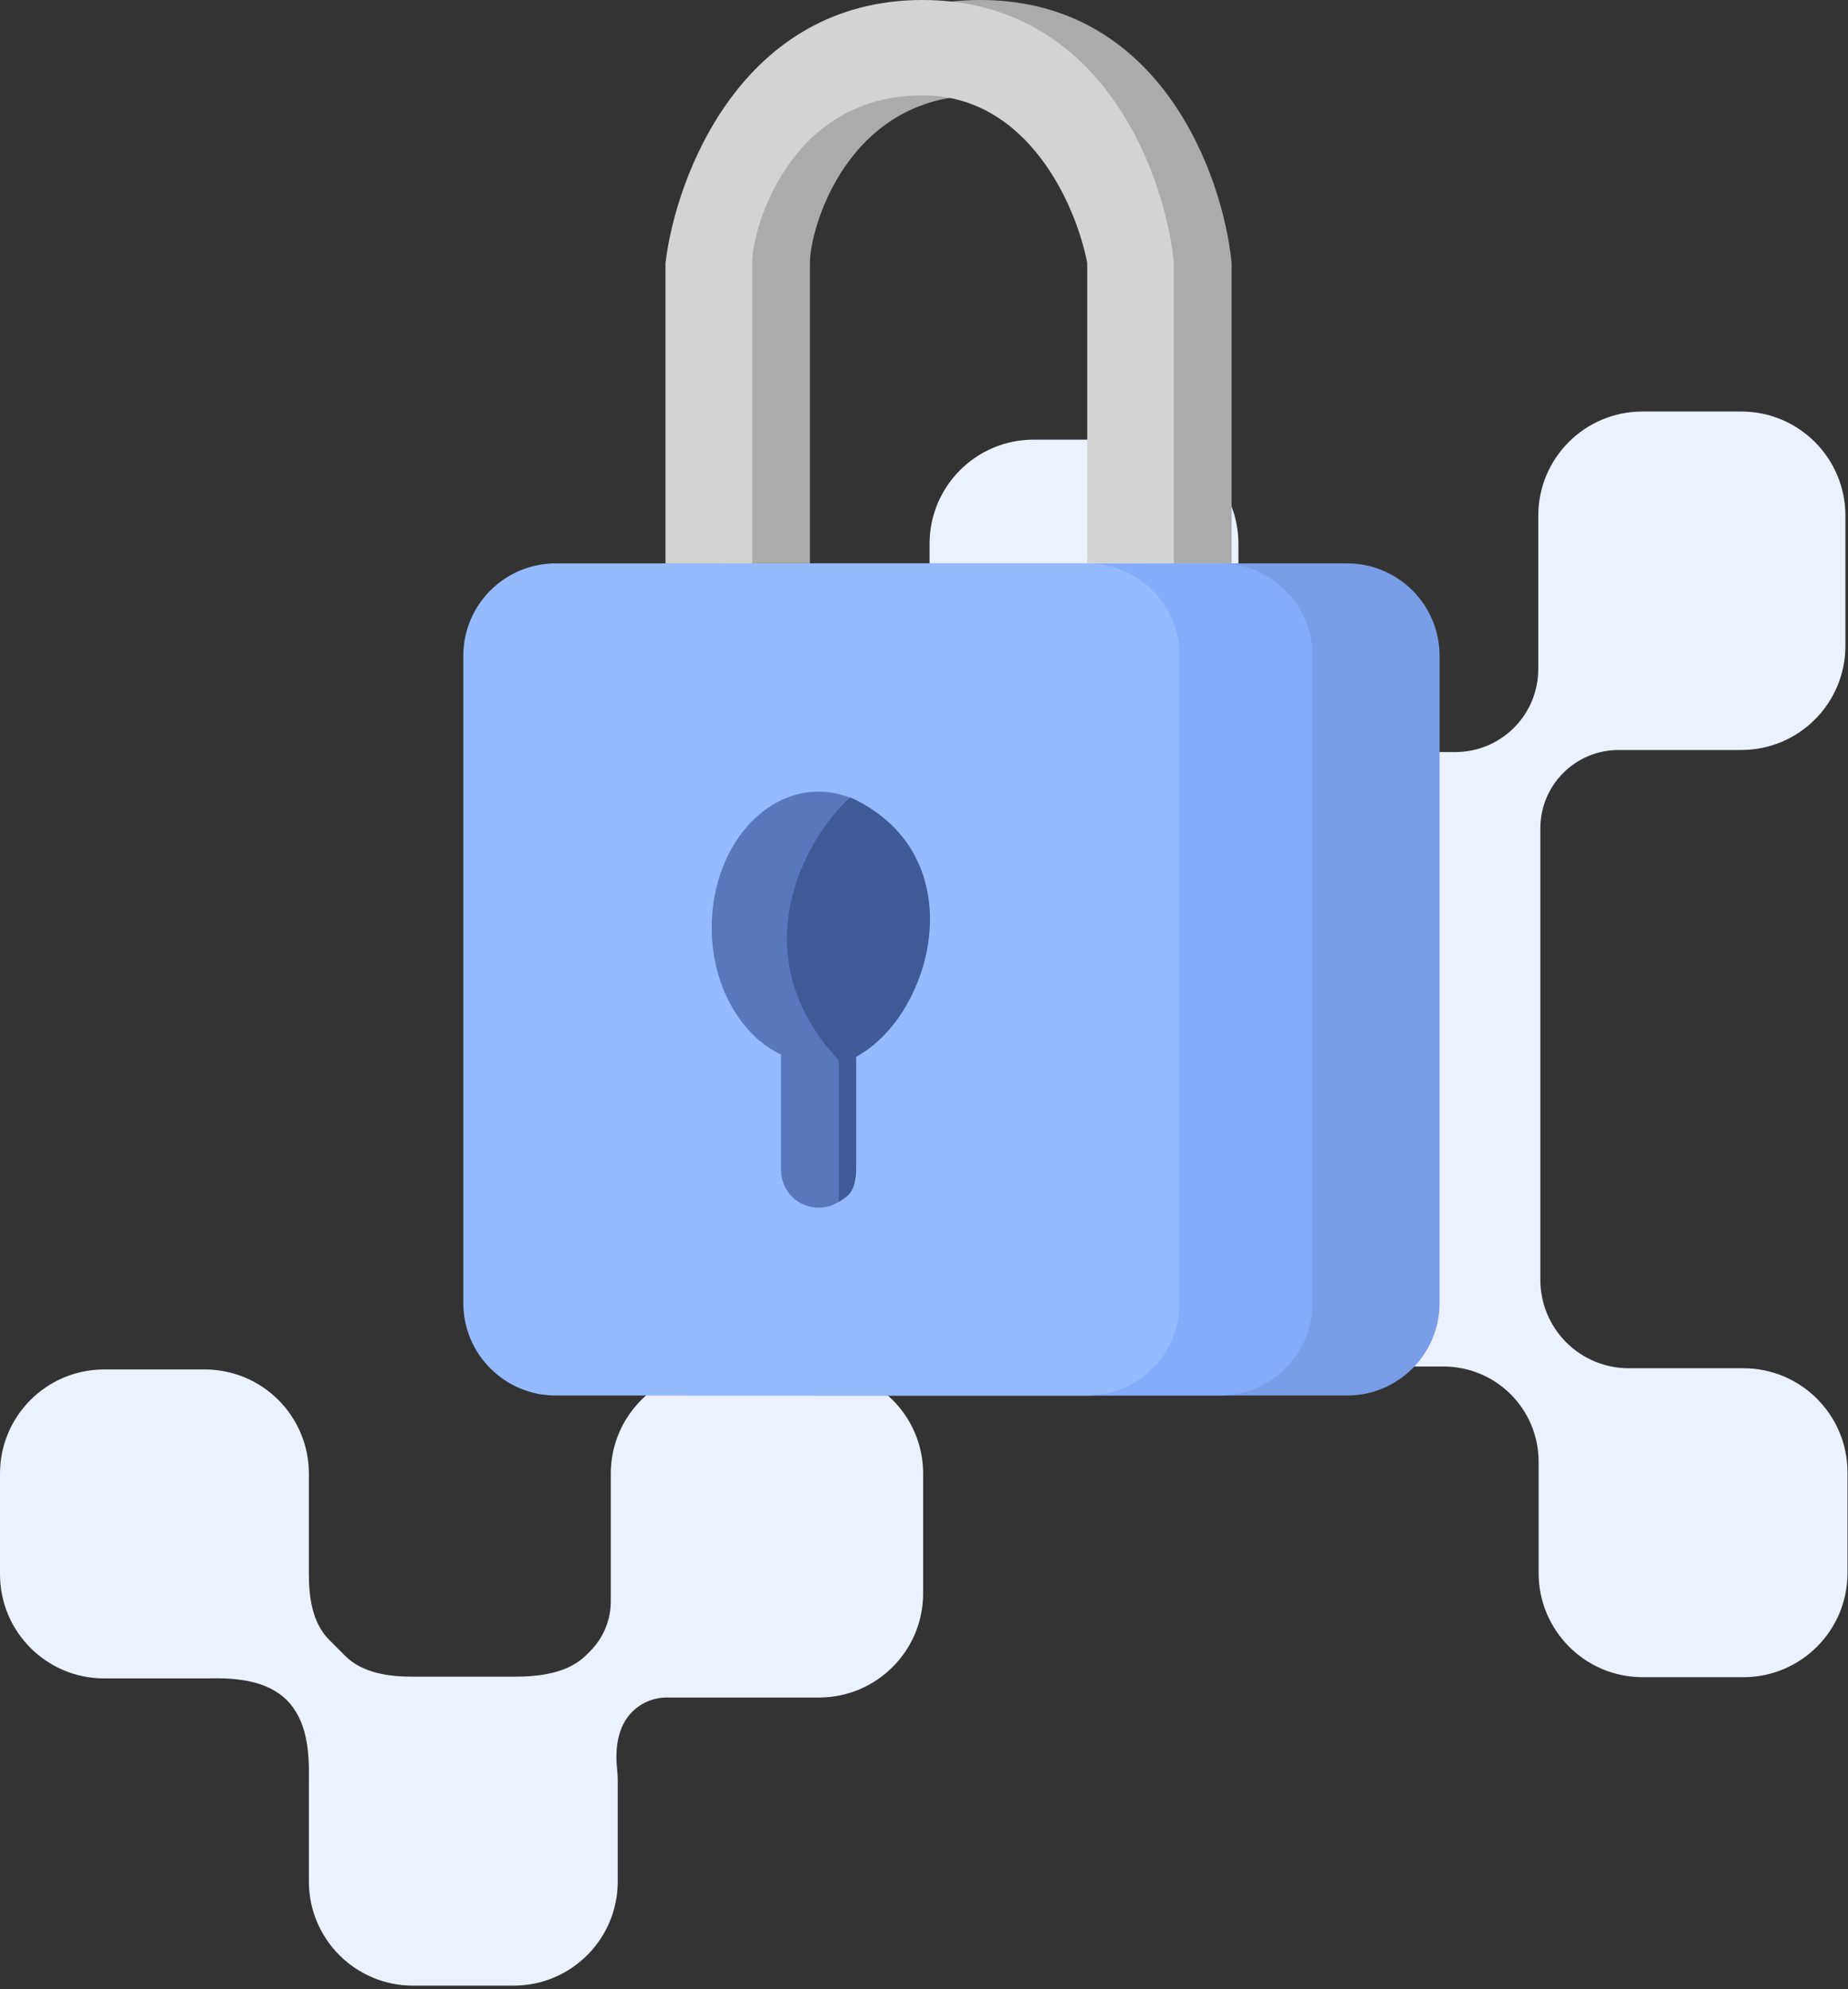<svg width="355" height="382" viewBox="0 0 355 382" fill="none" xmlns="http://www.w3.org/2000/svg">
<rect x="0" y="0" width="355" height="382" fill="#333333" stroke="none"/>
<path fill-rule="evenodd" clip-rule="evenodd" d="M334.901 262.767C345.947 262.767 354.901 271.722 354.901 282.767L354.901 302.101C354.901 313.147 345.947 322.101 334.901 322.101L315.568 322.101C304.522 322.101 295.568 313.147 295.568 302.101L295.568 280.692C295.568 275.849 293.644 271.205 290.22 267.781C286.795 264.356 282.151 262.432 277.308 262.432L236.901 262.432L235.901 262.432L196.901 262.432C185.856 262.432 176.901 253.478 176.901 242.432L176.901 218.432C176.901 207.387 185.856 198.432 196.901 198.432L215.901 198.432C226.947 198.432 235.901 189.478 235.901 178.432L235.901 164.432C235.901 153.387 244.856 144.432 255.901 144.432L279.564 144.432C283.791 144.432 287.845 142.753 290.834 139.764C293.822 136.776 295.501 132.722 295.501 128.495L295.501 99.032C295.501 87.987 304.456 79.032 315.501 79.032L334.501 79.032C345.547 79.032 354.501 87.987 354.501 99.032L354.501 124.032C354.501 135.078 345.547 144.032 334.501 144.032L310.931 144.032C306.945 144.032 303.122 145.616 300.303 148.434C297.485 151.253 295.901 155.075 295.901 159.062L295.901 198.432L295.901 203.432L295.901 245.792C295.901 250.294 297.69 254.612 300.873 257.795C304.057 260.979 308.375 262.767 312.877 262.767L334.901 262.767ZM217.901 84.432C228.947 84.432 237.901 93.387 237.901 104.432L237.901 123.766C237.901 134.812 228.947 143.766 217.901 143.766L198.568 143.766C187.522 143.766 178.568 134.812 178.568 123.766L178.568 104.432C178.568 93.387 187.522 84.432 198.568 84.432L217.901 84.432ZM121.439 328.755C118.627 331.566 118.114 335.841 118.548 339.793C118.627 340.518 118.668 341.254 118.668 342L118.668 361.333C118.668 372.379 109.714 381.333 98.668 381.333L79.335 381.333C68.289 381.333 59.334 372.379 59.334 361.333L59.334 342C59.334 341.874 59.336 341.749 59.338 341.623C59.437 336.231 58.926 330.339 55.112 326.525C51.258 322.671 45.288 322.192 39.839 322.327C39.671 322.331 39.502 322.333 39.334 322.333L20 322.333C8.954 322.333 -7.12788e-05 313.379 -7.0796e-05 302.333L-6.99509e-05 283C-6.9468e-05 271.954 8.954 263 20 263L39.334 263C50.379 263 59.334 271.954 59.334 283L59.334 302.333C59.334 306.88 60.033 311.726 63.248 314.941L66.306 317.999C69.624 321.317 74.643 322 79.334 322L98.668 322C103.691 322 109.109 321.364 112.661 317.812L113.355 317.118C115.903 314.57 117.334 311.116 117.334 307.514L117.334 283C117.334 271.954 126.288 263 137.334 263L157.334 263C168.379 263 177.334 271.954 177.334 283L177.334 306C177.334 317.045 168.379 326 157.334 326L128.09 326C125.595 326 123.203 326.991 121.439 328.755Z" fill="#ECF1FF"/>
<path d="M258.787 108.199H156.692C146.886 108.199 138.937 116.148 138.937 125.954V250.244C138.937 260.05 146.886 268 156.692 268H258.787C268.594 268 276.543 260.05 276.543 250.244V125.954C276.543 116.148 268.594 108.199 258.787 108.199Z" fill="#799DE7"/>
<path d="M234.373 108.199H132.278C122.472 108.199 114.522 116.148 114.522 125.954V250.244C114.522 260.05 122.472 268 132.278 268H234.373C244.18 268 252.129 260.05 252.129 250.244V125.954C252.129 116.148 244.18 108.199 234.373 108.199Z" fill="#85ACFB"/>
<path d="M208.85 108.199H106.755C96.948 108.199 88.999 116.148 88.999 125.954V250.244C88.999 260.05 96.948 268 106.755 268H208.85C218.656 268 226.606 260.05 226.606 250.244V125.954C226.606 116.148 218.656 108.199 208.85 108.199Z" fill="#95BAFF"/>
<path fill-rule="evenodd" clip-rule="evenodd" d="M138.937 50.493C140.971 33.662 153.696 0 188.32 0C222.943 0 234.928 33.662 236.593 50.493V108.199H219.947L219.947 50.493C217.912 39.765 208.739 18.311 188.32 18.311C162.796 18.311 155.582 43.834 155.583 50.493V108.199H138.937L138.937 50.493Z" fill="#ABABAB"/>
<path fill-rule="evenodd" clip-rule="evenodd" d="M127.84 50.493C129.874 33.662 142.599 0 177.223 0C211.846 0 223.832 33.662 225.496 50.493L225.496 108.199H208.85V50.493C206.816 39.765 197.642 18.311 177.223 18.311C151.699 18.311 144.486 43.834 144.486 50.493V108.199H127.84L127.84 50.493Z" fill="#D3D3D3"/>
<path fill-rule="evenodd" clip-rule="evenodd" d="M164.461 202.535C172.241 198.826 177.778 189.29 177.778 178.112C177.778 163.709 168.586 152.033 157.248 152.033C145.909 152.033 136.718 163.709 136.718 178.112C136.718 189.29 142.255 198.826 150.035 202.535V224.72C150.035 228.704 153.264 231.934 157.248 231.934C161.232 231.934 164.461 228.704 164.461 224.72V202.535Z" fill="#5977BD"/>
<path d="M163.351 153.143C154.578 160.911 141.882 183.771 161.647 204.19C178.331 198.642 188.874 164.795 163.351 153.143Z" fill="#3E5B97"/>
<path d="M161.132 230.824V200.861L164.461 199.752V224.166C164.461 229.159 162.796 229.714 161.132 230.824Z" fill="#3E5B97"/>
</svg>
